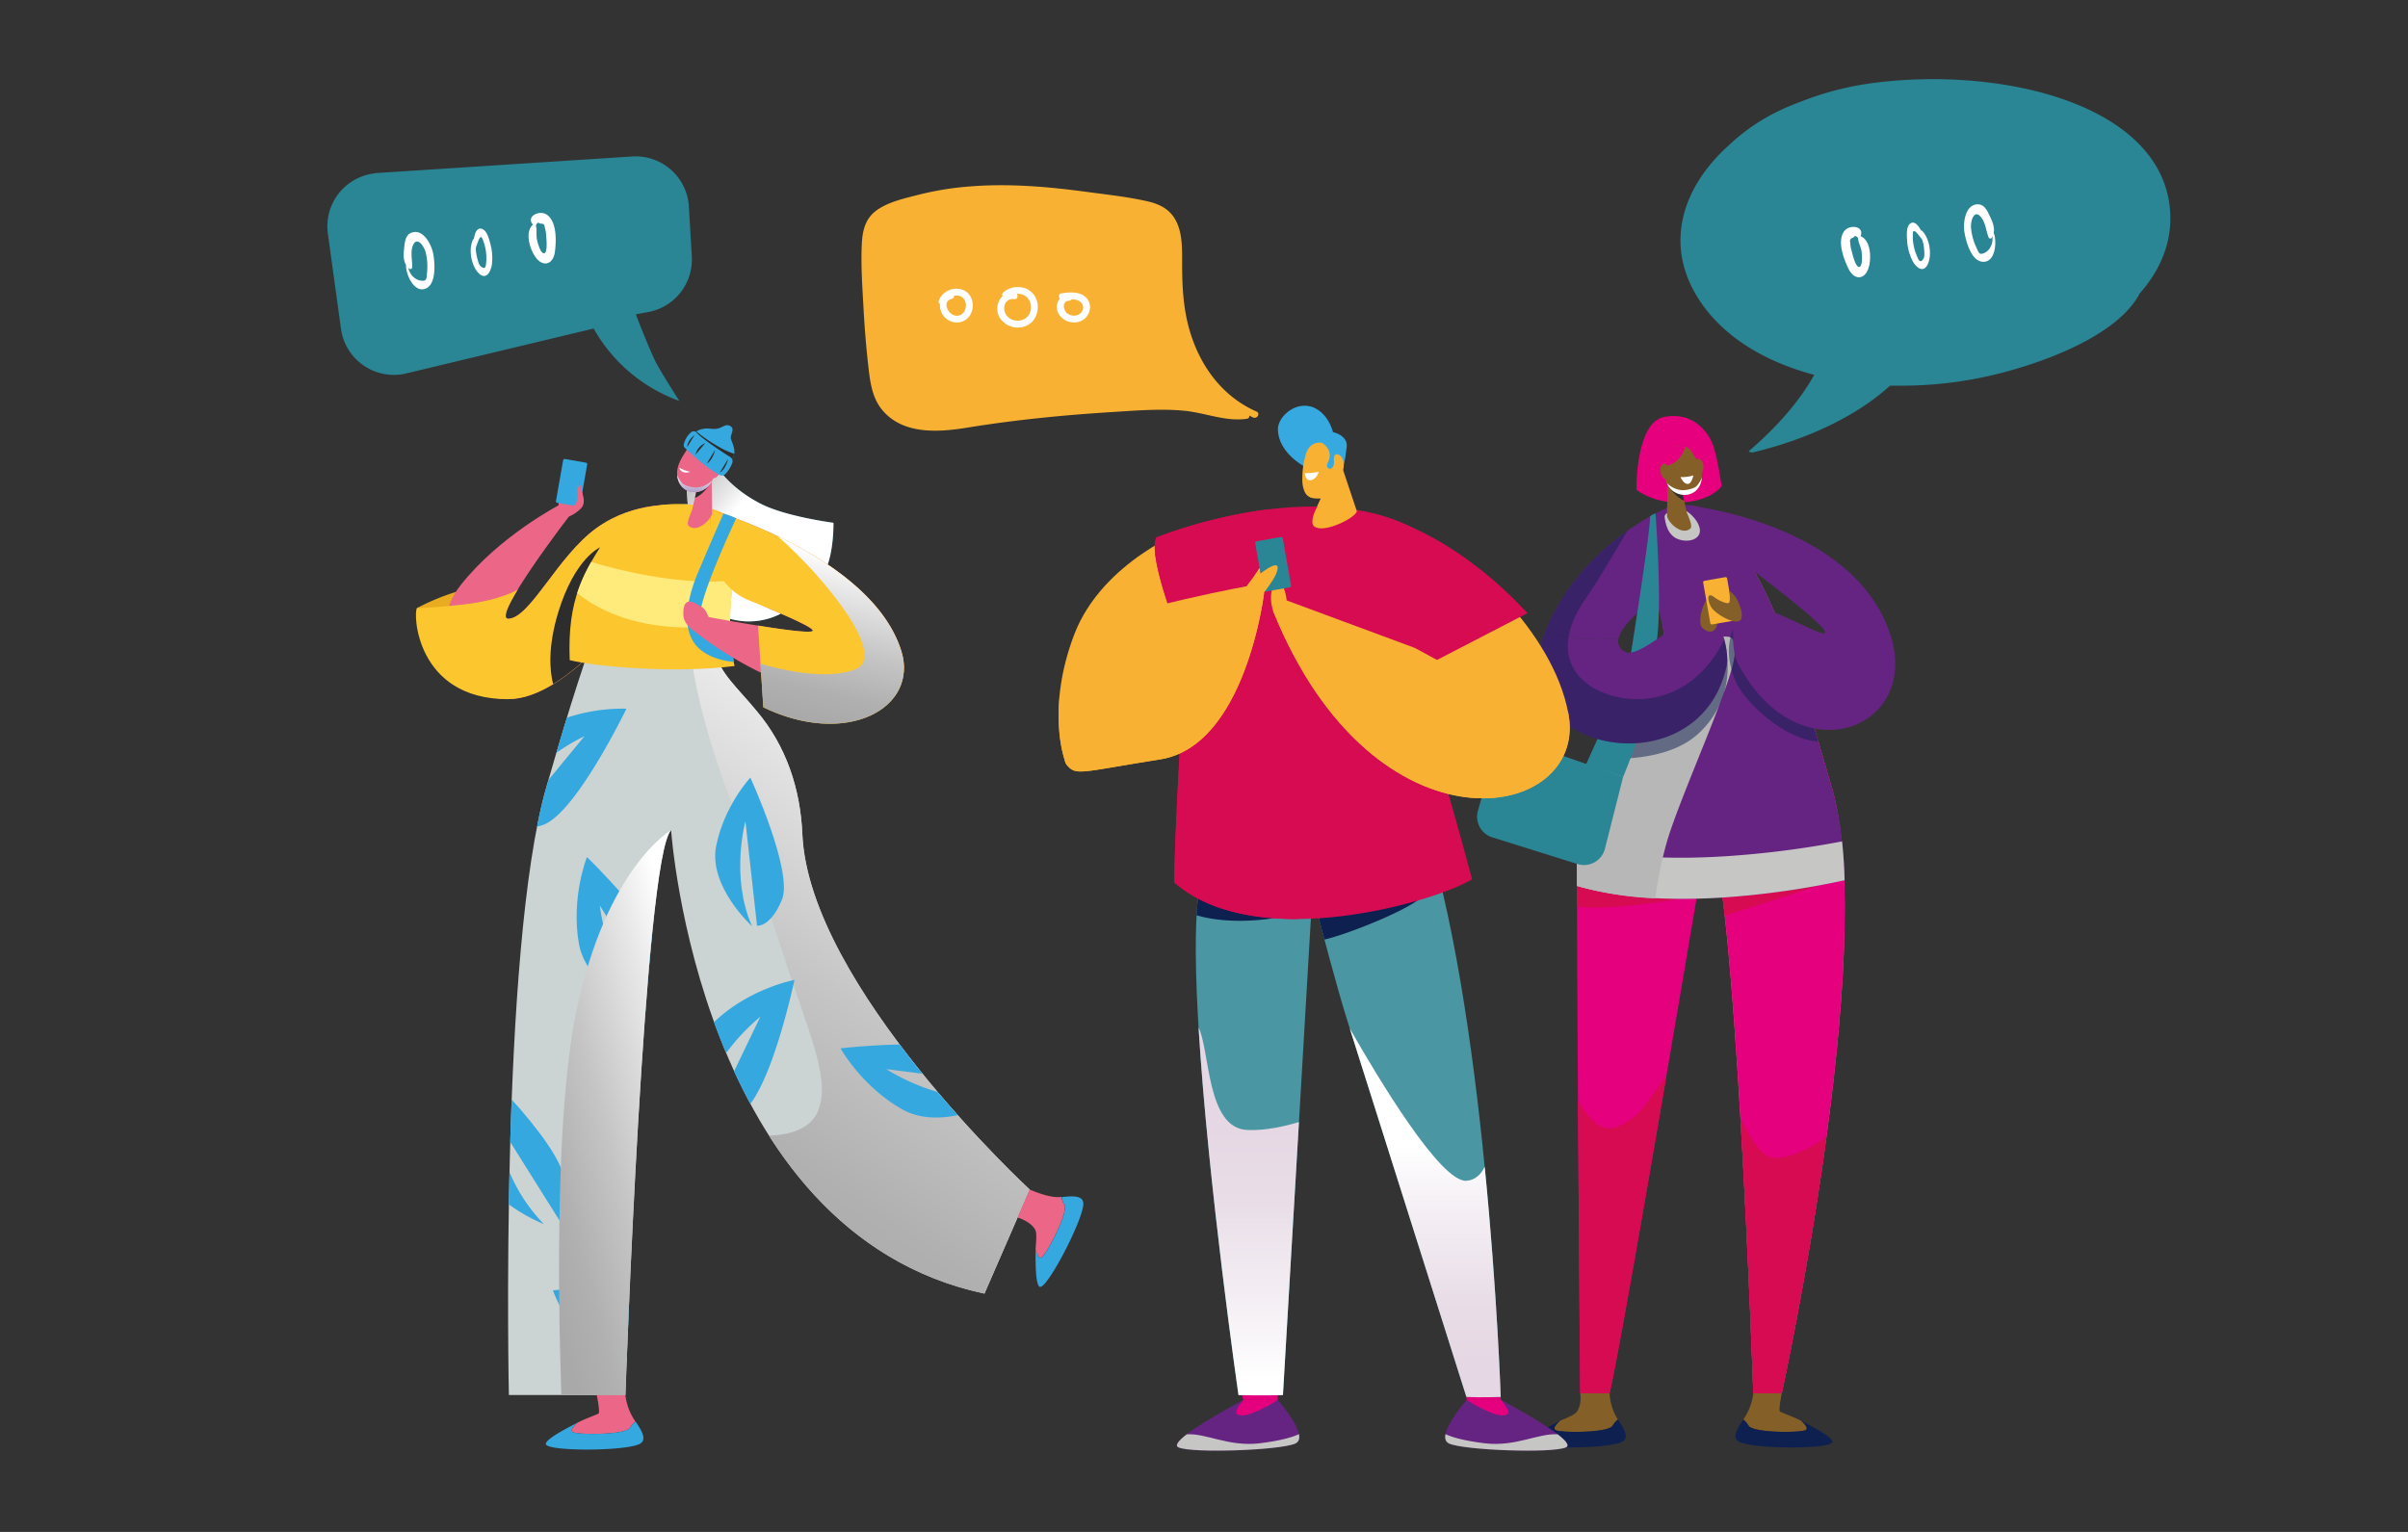 <svg id="Layer_1" data-name="Layer 1" xmlns="http://www.w3.org/2000/svg" xmlns:xlink="http://www.w3.org/1999/xlink" viewBox="0 0 1100 700"><rect x="0" y="0" width="1100" height="700" fill="#333333" stroke="none"/><defs><style>.cls-1{fill:#846028;}.cls-2{fill:#662482;}.cls-3{fill:#e6007e;}.cls-4{fill:#eb6687;}.cls-5{fill:#e5007e;}.cls-6{fill:#d60b51;}.cls-7{fill:#c6c6c5;}.cls-8{fill:url(#linear-gradient);}.cls-12,.cls-9{fill:#0e2050;}.cls-15,.cls-9{opacity:0.5;}.cls-9{isolation:isolate;}.cls-10{fill:#2d2d2e;}.cls-11{fill:#fff;}.cls-13{fill:#2a8595;}.cls-14{fill:#f8b133;}.cls-16{fill:url(#linear-gradient-2);}.cls-17{fill:#4a96a3;}.cls-18{fill:#36a9e1;}.cls-19{fill:url(#linear-gradient-3);}.cls-20{fill:url(#linear-gradient-4);}.cls-21{fill:#e9ab20;}.cls-22{fill:#35a8e0;}.cls-23{fill:#fcc62e;}.cls-24{fill:url(#linear-gradient-5);}.cls-25{fill:#ccd3d3;}.cls-26{fill:url(#linear-gradient-6);}.cls-27{fill:#ffeb7c;}.cls-28{fill:url(#linear-gradient-7);}.cls-29{fill:url(#linear-gradient-8);}.cls-30{fill:url(#linear-gradient-9);}</style><linearGradient id="linear-gradient" x1="170.76" y1="5395.8" x2="171.65" y2="5395.8" gradientTransform="matrix(80.25, 0, 0, -137.92, -20275.73, 744556.49)" gradientUnits="userSpaceOnUse"><stop offset="0" stop-color="#fff"/><stop offset="0.09" stop-color="#f6f6f6"/><stop offset="0.47" stop-color="#d3d3d3"/><stop offset="0.79" stop-color="#bebebe"/><stop offset="1" stop-color="#b7b7b7"/></linearGradient><linearGradient id="linear-gradient-2" x1="172.46" y1="5872.34" x2="172.36" y2="5870.73" gradientTransform="matrix(17.75, 0, 0, -8.74, -2315.8, 51730.32)" gradientUnits="userSpaceOnUse"><stop offset="0" stop-color="#fff"/><stop offset="0.09" stop-color="#f1eef5"/><stop offset="0.39" stop-color="#cabeda"/><stop offset="0.65" stop-color="#ad9bc7"/><stop offset="0.86" stop-color="#9c86bb"/><stop offset="1" stop-color="#967fb7"/></linearGradient><linearGradient id="linear-gradient-3" x1="248.21" y1="5386.56" x2="248.21" y2="5387.18" gradientTransform="matrix(51.09, 0, 0, -187.27, -12109.85, 1009370.77)" gradientUnits="userSpaceOnUse"><stop offset="0" stop-color="#fff"/><stop offset="0.21" stop-color="#f7f3f7"/><stop offset="0.69" stop-color="#e9dee8"/><stop offset="1" stop-color="#e5d7e3"/></linearGradient><linearGradient id="linear-gradient-4" x1="261.12" y1="5387.23" x2="261.12" y2="5386.7" gradientTransform="matrix(76.82, 0, 0, -187.77, -19409.49, 1012077.45)" xlink:href="#linear-gradient-3"/><linearGradient id="linear-gradient-5" x1="260.8" y1="5419.54" x2="260.4" y2="5419.91" gradientTransform="matrix(74.66, 0, 0, -80.89, -19127.25, 438613.52)" gradientUnits="userSpaceOnUse"><stop offset="0" stop-color="#fff"/><stop offset="0.19" stop-color="#e8e8e8"/><stop offset="0.54" stop-color="#c5c5c6"/><stop offset="0.82" stop-color="#b0b0b1"/><stop offset="1" stop-color="#a9a9aa"/></linearGradient><linearGradient id="linear-gradient-6" x1="275.85" y1="5374.85" x2="275.61" y2="5374.07" gradientTransform="matrix(173.31, 0, 0, -370.78, -47398.97, 1993181.6)" xlink:href="#linear-gradient-5"/><linearGradient id="linear-gradient-7" x1="177.34" y1="5893.73" x2="177.25" y2="5892.13" gradientTransform="matrix(17.84, 0, 0, -8.78, -2845.95, 51963.42)" xlink:href="#linear-gradient-2"/><linearGradient id="linear-gradient-8" x1="260.25" y1="5410.98" x2="260.1" y2="5410.19" gradientTransform="matrix(73.02, 0, 0, -95.49, -18617.8, 516948.81)" xlink:href="#linear-gradient-5"/><linearGradient id="linear-gradient-9" x1="253.06" y1="5378.57" x2="252.45" y2="5377.73" gradientTransform="matrix(56.98, 0, 0, -287.59, -14124.68, 1547210.69)" xlink:href="#linear-gradient-5"/></defs><title>2789 Website–Key Features–V1B</title><g id="Group_9641" data-name="Group 9641"><g id="Group_9393" data-name="Group 9393"><path id="Path_37761" data-name="Path 37761" class="cls-1" d="M704,342.24l19.52-41.35-10.58-3.5-27.77,38.06Z"/><path id="Path_37762" data-name="Path 37762" class="cls-2" d="M705.88,288.63c16.23-40.43,55.68-56.56,55.68-56.56l2.8,35.71s-22.7,14.12-25,23.88C732.2,292.4,719.21,292.82,705.88,288.63Z"/><path id="Path_37763" data-name="Path 37763" class="cls-3" d="M782.31,202.8c-2.13-5.24-8.68-14.77-22-12.3s-12.74,33.34-12.74,33.34A32.48,32.48,0,0,0,767,229.59c14.56-.23,19.46-7.42,19.46-7.42S784.43,208,782.31,202.8Z"/><path id="Path_37764" data-name="Path 37764" class="cls-4" d="M791.07,244.28c16.6,25.48,23.53,38.64,45.79,115.93,21.39,74.3-22.93,276.4-22.93,276.4h-13s-8.44-244.14-20.75-256.8c0,0-60.32,17.21-59.68,1.87,2.24-53.23,35.52-63.22,39.39-82.35s-17.33-53.39-4-61.69C767.93,230.19,779.76,226.89,791.07,244.28Z"/><path id="Path_37765" data-name="Path 37765" class="cls-5" d="M822.81,313.57c4,12.41,8.56,27.57,14.05,46.64,21.4,74.3-22.92,276.4-22.92,276.4h-13s-8.41-243.37-20.69-256.73L779,324.53C794.65,323,810.32,319.7,822.81,313.57Z"/><path id="Path_37766" data-name="Path 37766" class="cls-5" d="M720.5,381.68c1.19-28.24,11.11-44.31,20.75-56A295.62,295.62,0,0,0,779,324.53l1.22,55.35-.06-.07s-39.09,233.53-44.9,256.8H721.84S719.85,397,720.5,381.68Z"/><path id="Path_37767" data-name="Path 37767" class="cls-6" d="M787.88,418.44c-1-8.58-1.94-16.11-3-22.22l45.72,8.43Z"/><path id="Path_37768" data-name="Path 37768" class="cls-6" d="M767,410.73s-29.45,5.47-46.65,3.52c0-8.62,0-15.93,0-21.5Z"/><path id="Path_37769" data-name="Path 37769" class="cls-2" d="M720.5,381.68c2.24-53.23,35.52-63.22,39.38-82.35s-19.39-54.68-6-63c12-7.45,25.9-9.46,37.22,7.93,16.6,25.48,23.52,38.64,45.78,115.93,3.69,12.79,5.42,27.1,5.77,42a382.36,382.36,0,0,1-54.5,7.81c-5,.34-10.13.57-15.33.66-17.74.29-36.24-1.14-52.42-5.91C720.35,393.08,720.37,384.63,720.5,381.68Z"/><g id="Group_7314" data-name="Group 7314"><path id="Path_37770" data-name="Path 37770" class="cls-7" d="M772.23,391.9c5.55-.09,11-.32,16.34-.66a436,436,0,0,0,52.9-6.77q.94,8.67,1.16,17.76a382.36,382.36,0,0,1-54.5,7.81c-5,.33-10.12.57-15.32.65-17.74.29-36.25-1.13-52.42-5.9,0-7.42,0-13.52,0-17.76C736.64,391,754.78,392.16,772.23,391.9Z"/></g><g id="Group_7315" data-name="Group 7315"><path id="Path_37771" data-name="Path 37771" class="cls-8" d="M720.37,392.68v-.32c0-.54,0-1.08,0-1.59V388.7c0-3.3.06-5.71.12-7,2.23-53.22,35.51-63.21,39.38-82.35s12.79-11.55,20.35-9.39c9.32,2.66,12.23-2.7,12.17,8.71s-24.47,64-30.88,85.82a178,178,0,0,0-5.34,26,156,156,0,0,1-35.79-5.63c0-.83,0-1.63,0-2.43v-5.44C720.37,395.42,720.37,394,720.37,392.68Z"/></g><path id="Path_37772" data-name="Path 37772" class="cls-9" d="M747.58,325.78,789,300.89a40.69,40.69,0,0,1-14.36,35.36c-12,10.16-32.94,11.44-46.37,9.91a82.43,82.43,0,0,1,7.14-12.78Z"/><path id="Path_37773" data-name="Path 37773" class="cls-9" d="M820.24,305.74c3.07,9.17,6.47,20,10.38,33.14-15.91-1.06-33.69-18.31-37.62-27.24-6.5-14.77-1.2-23.91-1.2-23.91Z"/><path id="Path_37774" data-name="Path 37774" class="cls-2" d="M770.59,230.87s76.26,7.74,92.95,59.16c14.09,43.43-42.44,65.16-69.7,13-2.82-5.4-3.23-19.72.73-24.35,6.6-7.73,39.41,14.51,39.15,10.17s-44.7-37-44.7-37Z"/><path id="Path_37775" data-name="Path 37775" class="cls-7" d="M770.41,233.52s4.94,3.15,6,7.78-4.17,6.86-9.39,5.22-6.19-7.31-6.6-10.14S767.22,232.16,770.41,233.52Z"/><path id="Path_37776" data-name="Path 37776" class="cls-1" d="M761.72,219.59l-.2,16c0,2.62,6.45,9.37,10.59,6,1.22-1-.38-4.59-1.52-7.31l-3.13-13.71Z"/><path id="Path_37777" data-name="Path 37777" class="cls-10" d="M769.32,228.72c-3.43-1.05-6.87-6.18-6.87-6.18h5.46Z"/><path id="Path_37778" data-name="Path 37778" class="cls-1" d="M761.72,209.37l-1,6.12A9.16,9.16,0,0,0,767.94,226c4.47.8,8.78-1.78,9.44-7.42.59-5-3-9.35-4.26-11.62C770.18,201.81,763.34,202.41,761.72,209.37Z"/><path id="Path_37779" data-name="Path 37779" class="cls-1" d="M761.89,215.25a7.53,7.53,0,0,1-.4-1.57c-.17-1-.66-2.5-2-1.51-2,1.45-.84,6.84,1.76,6.85C763.12,219,762.4,216.53,761.89,215.25Z"/><path id="Path_37780" data-name="Path 37780" class="cls-1" d="M774.76,213.37a7.41,7.41,0,0,0,0-1.63c-.07-1,.06-2.58,1.65-1.93,2.3.94,2.38,6.47-.15,7.06C774.43,217.31,774.57,214.73,774.76,213.37Z"/><path id="Path_37781" data-name="Path 37781" class="cls-11" d="M767.65,218a18,18,0,0,0,5.88-.77s-.45,2.59-1.68,3.58S768.89,220.52,767.65,218Z"/><g id="Group_7316" data-name="Group 7316"><path id="Path_37782" data-name="Path 37782" class="cls-1" d="M813.94,636.61s-1.47,7.16-.91,8.28c.22.45,5.54,2.18,9.74,4.34,1.87,1.63,3.69,3.73,1.67,4.39-3.47,1.12-23.82,1.13-25.74-2.24a8.9,8.9,0,0,0-2.35-2.72,26.67,26.67,0,0,0,4.58-12Z"/><path id="Path_37783" data-name="Path 37783" class="cls-12" d="M798.71,651.38c1.91,3.37,22.26,3.36,25.73,2.24,2-.66.2-2.76-1.67-4.39,6.28,3.22,14.05,7.38,14.31,9.53.45,3.58-36.58,3.47-42.74,0-3.22-1.81-1-5.71,2-10.1A9.07,9.07,0,0,1,798.71,651.38Z"/></g><g id="Group_7317" data-name="Group 7317"><path id="Path_37784" data-name="Path 37784" class="cls-1" d="M721.84,636.61s.92,4.61-1.34,8.21c-1,1.56-3.87,2.73-7.84,4.41-1.87,1.63-3.7,3.73-1.68,4.39,3.47,1.12,23.83,1.13,25.74-2.24a8.9,8.9,0,0,1,2.35-2.72,25,25,0,0,1-3.8-12Z"/><path id="Path_37785" data-name="Path 37785" class="cls-12" d="M736.72,651.38c-1.91,3.37-22.27,3.36-25.74,2.24-2-.66-.19-2.76,1.68-4.39-6.29,3.22-14,7.38-14.32,9.53-.45,3.58,36.59,3.47,42.74,0,3.22-1.81,1-5.71-2-10.1A8.9,8.9,0,0,0,736.72,651.38Z"/></g><g id="Group_7318" data-name="Group 7318"><path id="Path_37786" data-name="Path 37786" class="cls-6" d="M745.67,511c5.6-4.11,10.82-13.12,15.62-19.64-10.88,63.62-23,133.09-26,145.24H721.84s-.57-67.76-1-133.52C728.28,514.59,733.48,520,745.67,511Z"/></g><path id="Path_37787" data-name="Path 37787" class="cls-13" d="M743.71,306.86l-19.23,42.49,17,5.62s11.85-27.82,13.18-45Z"/><path id="Path_37788" data-name="Path 37788" class="cls-13" d="M756.26,234.63s3.07,40.24.66,57.51-3.53,14.57-3.53,14.57l-9.68.15s10.67-66.23,10-70.84A5.93,5.93,0,0,1,756.26,234.63Z"/><path id="Path_37789" data-name="Path 37789" class="cls-2" d="M705.88,288.63c13.33,4.19,26.32,3.77,33.52,3a5.23,5.23,0,0,0,2.51,6c7.53,4.92,31.2-22.39,39.63-16.71,5.05,3.41,8.49,17.32,7.21,23.27-12.33,57.51-103.9,39.54-83.47-14.09Z"/><path id="Path_37790" data-name="Path 37790" class="cls-1" d="M777,285.9c-1.11-3,1-11.22,3.38-12.22s5.49,9,3.56,13S777.65,287.54,777,285.9Z"/><rect id="Rectangle_1468" data-name="Rectangle 1468" class="cls-14" x="779.57" y="264.42" width="11.09" height="20.25" rx="0.68" transform="translate(-35.67 140.06) rotate(-9.97)"/><path id="Path_37791" data-name="Path 37791" class="cls-1" d="M793.38,273.73a10.35,10.35,0,0,0-3.44-3.73s.71,4.94-.18,5.5-4.55-1-6.61-2.58c-3.46-2.68-3.22,1.17-1.65,4.19s9.38,7.67,12.62,6.78S794.7,276,793.38,273.73Z"/><g id="Group_7319" data-name="Group 7319" class="cls-15"><path id="Path_37792" data-name="Path 37792" class="cls-12" d="M705.28,290.16l.6-1.53c7.58-18.88,20.23-32.46,31.55-41.58,3.23-2.6,6-4.55,6-4.55s-12.83,22.15-18.94,30.87c-16.79,23.94-5.82,39.93,13,44.8,14.5,3.75,36.86.54,50.18-25.93,1.21,4.48,1.68,9.15,1.07,12C776.42,361.76,684.84,343.78,705.28,290.16Z"/></g><g id="Group_7320" data-name="Group 7320"><path id="Path_37793" data-name="Path 37793" class="cls-13" d="M741.46,355l-56.33-19.52-10,35a9.87,9.87,0,0,0,6.55,12.14l39,12.21A9.86,9.86,0,0,0,733,388.34a4.61,4.61,0,0,0,.15-.53Z"/><path id="Path_37794" data-name="Path 37794" class="cls-13" d="M741.46,355A59.87,59.87,0,0,1,718.24,363c-13.42,1.64-29.23-5.48-33.11-27.58Z"/></g><g id="Group_7321" data-name="Group 7321"><path id="Path_37795" data-name="Path 37795" class="cls-16" d="M768.49,224c1.84.06,5.1-.67,6.44-1.79a12.45,12.45,0,0,0,2.47-3.92,2.72,2.72,0,0,1,0,.28c-.66,5.64-5,8.22-9.45,7.42a8.78,8.78,0,0,1-6.46-5.18A11.3,11.3,0,0,0,768.49,224Z"/></g><path id="Path_37796" data-name="Path 37796" class="cls-3" d="M770.25,203s-2,8.87-9,9.7c0,0-1.36-3.58-.56-6S770.25,203,770.25,203Z"/><path id="Path_37797" data-name="Path 37797" class="cls-13" d="M790.08,66.08a89.56,89.56,0,0,1,22.64-15.47c3.38-1.63,6.89-3.06,10.48-4.38A139.13,139.13,0,0,1,857,37.75C916.47,30.44,987.5,48.33,991.3,96c1.14,14.33-4.29,27.35-14,38.25-.07.13-.1.28-.17.42-9.9,18-40.77,30.24-64.72,36.21a182.16,182.16,0,0,1-42.93,5.35c-2.05.05-4.06,0-6.07,0-15.33,14-38.06,24.62-62.56,30.47-.47.12-2.52-.09-1.77-.74,11.69-10,22.66-22,29.67-34.68-23.43-6.21-43.08-18.26-53.87-36.38C760.46,110.71,768.71,85.1,790.08,66.08Z"/><g id="Group_7322" data-name="Group 7322"><path id="Path_37798" data-name="Path 37798" class="cls-11" d="M905.6,119.61c6,.57,6.69-9.25,5.21-13,0,0,0,0-.08-.09.54-2.54-.51-5.17-1.69-7.61-1.06-2.22-2.33-5.32-5.18-5.52-6.06-.4-7.17,8.3-6.51,12.5S900.35,119.12,905.6,119.61Zm-5.09-14.52a10.18,10.18,0,0,1,.62-5.59c1.18-2.3,2.57-1.93,4,0,1.94,2.48,2.14,6.2,3.32,9a.8.8,0,0,0,1.45.09c.12-.19.18-.38.28-.57.28,3.07-.89,6.13-3.48,7.45s-2.82-.07-3.89-2.43a26.81,26.81,0,0,1-2.33-7.93Z"/></g><g id="Group_7323" data-name="Group 7323"><path id="Path_37799" data-name="Path 37799" class="cls-11" d="M873.52,118.92c1.52,3.13,5.12,6.39,7.22,1.58,1.89-4.35.67-11.8-2.76-15.06a.45.45,0,0,0-.4-.09c-1.38-2.64-3.51-5-5.49-2.67-1.37,1.64-1,5.43-.9,7.42A24.19,24.19,0,0,0,873.52,118.92Zm.27-10.87c0-2.19,0-3.69,2.16-1.25.77.89,1.5,1.84,2.17,2.79a19.63,19.63,0,0,1,.81,4c.09,1.3.4,3.59-.31,4.66-1.53,2.31-2.25.54-3-1.38A22.34,22.34,0,0,1,873.79,108.05Z"/></g><g id="Group_7324" data-name="Group 7324"><path id="Path_37800" data-name="Path 37800" class="cls-11" d="M844.49,122.94c2.47,5,7.23,5.15,9.07-.44,1.35-4.1,1.2-12.63-3.63-14.59,1.92-4.7-5.17-5.56-7.56-2.16C839.12,110.36,842.32,118.57,844.49,122.94Zm1.33-8.48a11.14,11.14,0,0,1-.57-3.62,1.5,1.5,0,0,1,.61-2,1.4,1.4,0,0,1,.67-.18c.68-1,1.3-1,1.85-.26a1,1,0,0,0,.42.2c0,2.16,1.27,4.1,1.58,6.26.19,1.39.56,6-.73,7C847.83,123.12,846.1,115.72,845.82,114.46Z"/></g><g id="Group_7338" data-name="Group 7338"><path id="Path_37801" data-name="Path 37801" class="cls-5" d="M583.69,639.72v-6.34l-17.34,1.16,1.66,5.18Z"/><g id="Group_7327" data-name="Group 7327"><path id="Path_37802" data-name="Path 37802" class="cls-5" d="M685.67,639.72s4.87,2.88,6,5.67-3.61,4.54-10.83,2.21A22.18,22.18,0,0,1,670,639.72Z"/><g id="Group_7326" data-name="Group 7326"><path id="Path_37803" data-name="Path 37803" class="cls-2" d="M670,639.72s-14.86,16.79-8,19.9,47.15,4.55,53.36,1.76-29.65-21.66-29.65-21.66,4.24,4.91,3.1,6.23C685.53,649.69,670,639.72,670,639.72Z"/><g id="Group_7325" data-name="Group 7325"><path id="Path_37804" data-name="Path 37804" class="cls-7" d="M711.58,655.42c-8.74-.65-19.24,5.79-33.37,4.08-10.3-1.26-15.46-3-17.9-4.18-.39,1.95,0,3.53,1.65,4.3,6.84,3.1,47.15,4.55,53.36,1.76C717.2,660.53,715.23,658.23,711.58,655.42Z"/></g></g></g><g id="Group_7330" data-name="Group 7330"><path id="Path_37805" data-name="Path 37805" class="cls-5" d="M568,639.72s-6.83,4.83-8.38,9.64,11.48,3.42,16.61-.77a30.29,30.29,0,0,0,7.45-8.87Z"/><g id="Group_7329" data-name="Group 7329"><path id="Path_37806" data-name="Path 37806" class="cls-2" d="M583.69,639.72s14.86,16.79,8,19.9-47.16,4.55-53.36,1.76S568,639.72,568,639.72s-4.24,4.91-3.11,6.23C568.15,649.69,583.69,639.72,583.69,639.72Z"/><g id="Group_7328" data-name="Group 7328"><path id="Path_37807" data-name="Path 37807" class="cls-7" d="M542.09,655.42c8.75-.65,19.24,5.79,33.37,4.08,10.3-1.26,15.47-3,17.91-4.18.39,1.95,0,3.53-1.65,4.3-6.84,3.1-47.16,4.55-53.36,1.76C536.48,660.53,538.44,658.23,542.09,655.42Z"/></g></g></g><path id="Path_37808" data-name="Path 37808" class="cls-17" d="M561.59,366.91c36,6.71,72.88,4.41,87.15,3.1.89,3.39,1.9,6.94,3.06,10.7,28.22,91.44,33.75,257.6,33.75,257.6s-9,.36-15.68,0c0,0-43-135.94-54.06-170.86-5.26-16.67-11.38-40.37-16.32-59L586.06,637.47s-9.38.3-20.31,0c0,0-28.64-198.55-16.52-237.44C552.64,389.08,557.17,377.64,561.59,366.91Z"/><path id="Path_37809" data-name="Path 37809" class="cls-12" d="M602.44,419.6s48.67-18.93,48.84-12.38c.15,5.7-36.21,20-46.27,22.09C603.8,424.78,603.6,424,602.44,419.6Z"/><path id="Path_37810" data-name="Path 37810" class="cls-14" d="M543.19,241.44s-39.56,14.68-52.47,48.5-4.42,57.19-4.42,57.19l79.28-66.23Z"/><path id="Path_37811" data-name="Path 37811" class="cls-12" d="M546.62,418.23a95.2,95.2,0,0,1,2-15.78c6.72-2.12,14.44-3.29,18.81-2.68,11.1,1.55,14.19,19.79,14.19,19.79S562.84,423,546.62,418.23Z"/><path id="Path_37812" data-name="Path 37812" class="cls-6" d="M536.48,403.26C536.33,379.5,541.66,298,541.66,298s-17.95-42.9-13.42-52.4c28.91-11.13,102.25-30.37,137.63,12,8.57,10.25-16,35.65-19.24,54.68,0,0,14.21,45.49,25.82,89.48C656.44,411.77,574.42,436.3,536.48,403.26Z"/><g id="Group_7331" data-name="Group 7331"><path id="Path_37813" data-name="Path 37813" class="cls-6" d="M528.24,245.57a225.78,225.78,0,0,1,51.43-12.88c-26,12.88-28.33,31.23-28.38,38-.34,48.43,28.27,38.1,53.55,42.92,0,0-24,44.74-23.26,67.8.37,12.24,6.2,27.19,11.59,38.53-21.24.17-42.19-4-56.69-16.67C536.33,379.5,541.66,298,541.66,298S523.71,255.07,528.24,245.57Z"/></g><path id="Path_37814" data-name="Path 37814" class="cls-14" d="M613.34,214.18l6.46,19.33c0,2.81-15.07,10.57-19.5,7-1.29-1-.93-3.73.3-6.64L607.87,218Z"/><path id="Path_37815" data-name="Path 37815" class="cls-14" d="M606.4,221.22c3.1-.53,7.31-1.34,7.31-1.34a13.32,13.32,0,0,1-4.58,8.62,12.8,12.8,0,0,1-7.48,3.08Z"/><g id="Group_7333" data-name="Group 7333"><path id="Path_37816" data-name="Path 37816" class="cls-18" d="M595.35,212.86s-11.17-6-11.6-16.35c-.27-6.6,9.55-14.65,17.94-9.47,5.73,3.54,7.21,10.4,7.21,10.4s7.13,1.45,6.26,7.08-1.11,15.35-8.92,15.36S595.35,212.86,595.35,212.86Z"/><path id="Path_37817" data-name="Path 37817" class="cls-14" d="M609.06,207l4.33,10.85a7.12,7.12,0,0,1-4.5,8.86c-2.92,1-4.84,1.11-8.67.9-3.19-.18-5-3.12-5.27-7.27a38.76,38.76,0,0,1,1.68-13.11C598.46,201.16,605.73,200.15,609.06,207Z"/><path id="Path_37818" data-name="Path 37818" class="cls-18" d="M604,202.43s5.54,3.15,2.6,8.86c-1.46,2.84,1.57,4.18,2.7,1.23s2.78-7.37,1.31-8.53S604,202.43,604,202.43Z"/><path id="Path_37819" data-name="Path 37819" class="cls-14" d="M609.28,212.52a9.74,9.74,0,0,0,.06-2.16c-.09-1.37.11-3.43,2.21-2.56,3.05,1.28,3.11,8.62-.25,9.38C608.81,217.75,609,214.32,609.28,212.52Z"/><path id="Path_37820" data-name="Path 37820" class="cls-11" d="M602.36,215.52a18.84,18.84,0,0,1-6.3.59s.05,2.43,1.56,3.17S601.67,218.46,602.36,215.52Z"/><g id="Group_7332" data-name="Group 7332"><path id="Path_37821" data-name="Path 37821" class="cls-14" d="M599,223.56c3.5-.94,6.52,4.26,12.5-1.22,1.11-1,1.59-3.35,1.82-4.72l.09.24a7.13,7.13,0,0,1-4.5,8.86c-2.92,1-4.85,1.11-8.67.89a5,5,0,0,1-4.26-3.06C596.6,224.61,597.91,223.84,599,223.56Z"/></g></g><path id="Path_37822" data-name="Path 37822" class="cls-14" d="M587.78,274.37s-.84-8.05-3.74-8.11-4.65,6.17-2.45,12.93S587.78,274.37,587.78,274.37Z"/><rect id="Rectangle_1469" data-name="Rectangle 1469" class="cls-13" x="575.19" y="246.17" width="12.8" height="23.36" rx="0.79" transform="translate(-35.84 104.49) rotate(-9.96)"/><path id="Path_37823" data-name="Path 37823" class="cls-14" d="M577.45,270.68S569.2,340.79,530,347c-36.92,5.82-38.46,7.74-42.85,2.32s4.9-53.95,14.71-62.47,71-19.62,71-19.62Z"/><path id="Path_37824" data-name="Path 37824" class="cls-14" d="M667.2,254.92s42.08,31.7,49.3,71.41c9,49.22-88.45,67.81-134.92-47.15l6.2-4.82,58.51,21.69S660.63,258.4,667.2,254.92Z"/><path id="Path_37825" data-name="Path 37825" class="cls-6" d="M639.3,238.71s28.38,8.9,58.45,41.46l-41.31,21.39-10.15-5.51Z"/><path id="Path_37826" data-name="Path 37826" class="cls-5" d="M685.67,639.72l-.12-1.41H669.87l.12,1.41Z"/><path id="Path_37827" data-name="Path 37827" class="cls-14" d="M577.45,270.68s4.23-5.37,5.47-8.4c3.61-8.82-7.09-.23-7.09-.23l-.45-2.58s-2.66,4.25-5.93,8.38Z"/><path id="Path_37828" data-name="Path 37828" class="cls-14" d="M531.72,276.09s-23.49,4-31.64,12.69c0,0,3.38-8.91,12.15-11.31S531.72,276.09,531.72,276.09Z"/><path id="Path_37829" data-name="Path 37829" class="cls-14" d="M656.44,301.55s18.12,4.13,29.11,14.46C685.55,316,683.12,298.11,656.44,301.55Z"/><g id="Group_7334" data-name="Group 7334"><path id="Path_37830" data-name="Path 37830" class="cls-14" d="M527.5,327.71c21-5.51,50-57,50-57S569.2,340.79,530,347c-36.92,5.82-38.46,7.74-42.85,2.32a4.94,4.94,0,0,1-.81-2.18s-4-11-2.33-28.75C495.44,330.94,508.72,332.65,527.5,327.71Z"/></g><g id="Group_7335" data-name="Group 7335"><path id="Path_37831" data-name="Path 37831" class="cls-14" d="M663.15,342.86c22.25,5.91,45.64-.17,53-18.13.11.53.22,1.07.32,1.6,9,49.22-88.45,67.8-134.92-47.15C581.58,279.18,636,335.63,663.15,342.86Z"/></g><g id="Group_7336" data-name="Group 7336"><path id="Path_37832" data-name="Path 37832" class="cls-19" d="M569.54,516.32c8.59.49,18.24-1.92,23.83-3.6l-7.31,124.75s-9.38.3-20.31,0c0,0-13.89-96.34-18.23-168C552.79,480.34,551.16,515.26,569.54,516.32Z"/></g><g id="Group_7337" data-name="Group 7337"><path id="Path_37833" data-name="Path 37833" class="cls-20" d="M669.87,539.55c3.94-.27,6.6-2.8,8.36-6.42,5.75,58,7.31,105.18,7.31,105.18s-9,.36-15.67,0c0,0-41.16-129.94-53.28-168.37C629.78,493.09,658.16,540.33,669.87,539.55Z"/></g></g><path id="Path_37834" data-name="Path 37834" class="cls-14" d="M574,188.06c-17.63-7.74-28.21-24.44-32-42.89-1.79-8.64-2-17.27-2-26,0-5.86.07-12.26-2.51-17.68-2.71-5.71-7.45-8.17-13.39-9.52-9.12-2.07-18.68-3.08-28-4.33-17.43-2.35-35.1-3.85-52.68-2.48a139.39,139.39,0,0,0-23.76,3.82c-6.45,1.66-14.7,3.42-20,7.74-4.44,3.61-5.66,8.85-5.95,14.34-.51,9.63.18,19.45.71,29.06s1.26,19,2.38,28.46c.76,6.42,1.7,13,5.83,18.28,9.34,11.86,25.92,10.72,39.2,8.55,22.23-3.62,44.39-5.77,66.86-7.17,10.66-.66,21.41-1.56,32.08-.57,9.71.89,19,5.1,28.78,3.69A1.21,1.21,0,0,0,570.7,190a.45.45,0,0,0,0-.11c.59.29,1.13.61,1.74.88C574.27,191.57,575.87,188.88,574,188.06Z"/><path id="Path_37835" data-name="Path 37835" class="cls-11" d="M440,132.51a8.63,8.63,0,0,0-11.12,4.76,1.22,1.22,0,0,0,.53,1.62,7.81,7.81,0,0,0,2.31,6.25c3.64,3.45,9.39,2.9,11.74-1.7C445.41,139.54,444.21,134.28,440,132.51Zm1.09,8.39c-.71,2.71-3.25,4.23-5.89,2.91s-4.53-6.25-.5-7.22a1.37,1.37,0,0,0,1.1-1.44,5.55,5.55,0,0,1,2.26,0C440.66,135.77,441.69,138.45,441.05,140.9Z"/><path id="Path_37836" data-name="Path 37836" class="cls-11" d="M472.18,134.55c-3.37-4.31-9.82-4.4-13.82-1a1.27,1.27,0,0,0-.34,1.68,8.16,8.16,0,0,0-1.47,9.71,9.72,9.72,0,0,0,13.5,3.28C474.46,145.31,475.38,138.64,472.18,134.55Zm-3,10.33a6.51,6.51,0,0,1-8.57.12c-3.25-2.76-2.24-8.93,2.72-8.32,1.46.18,1.83-1.43,1.17-2.42a6.31,6.31,0,0,1,4.77,1.7,6.57,6.57,0,0,1-.09,8.92Z"/><path id="Path_37837" data-name="Path 37837" class="cls-11" d="M496.45,136.3c-2.82-3.25-7.78-2.85-11.61-2.25-1.32.21-1.37,1.61-.68,2.43a6,6,0,0,0-.8,6.48,8.12,8.12,0,0,0,10.6,3.65C497.78,144.82,499.33,139.61,496.45,136.3Zm-2.27,6.13c-1.41,2.15-4.57,2.29-6.54.86s-2.7-5.61.71-5.86a1.58,1.58,0,0,0,1.18-.65,10.24,10.24,0,0,1,2.06.23C494.11,137.61,495.79,140,494.18,142.43Z"/><g id="Group_7350" data-name="Group 7350"><g id="Group_7349" data-name="Group 7349"><path id="Path_37838" data-name="Path 37838" class="cls-21" d="M190.44,277.88a103.94,103.94,0,0,1,28.79-10.15c15.89-2.9,17.17,1.76,17.17,1.76S202.43,293,190.44,277.88Z"/><path id="Path_37839" data-name="Path 37839" class="cls-4" d="M265.79,231.84c1.93-2.46.16-6.59.16-6.59s-2.8,3.73-3.66,3.1-.77-4.61,0-7.12c1.22-4.24-2.28-2.58-4.52,0s-3.7,11.61-1.66,14.31S264.16,233.92,265.79,231.84Z"/><path id="Path_37840" data-name="Path 37840" class="cls-4" d="M310.3,230.84s-20.07-2.38-37.84,10.48-29.92,40.53-40,41.43c-9.22.82,28.57-48.24,28.57-48.24l-5.4-3.85s-27.66,14.3-45.43,37c-15,19.21-5.85,51.66,21.82,51.8s58.47-44.4,58.47-44.4Z"/><rect id="Rectangle_1470" data-name="Rectangle 1470" class="cls-22" x="250.93" y="215.03" width="20.35" height="11.15" rx="0.69" transform="translate(-1.38 439.56) rotate(-80.03)"/><path id="Path_37841" data-name="Path 37841" class="cls-4" d="M266.19,225.93s-.59-2.78-.78-3.87-2.14,1.2-1.62,2.77-.18,6.2-2.47,6.47-.22,2.19-.22,2.19,3.71-1.27,4.16-2.51A39.35,39.35,0,0,0,266.19,225.93Z"/><g id="Group_7339" data-name="Group 7339"><path id="Path_37842" data-name="Path 37842" class="cls-23" d="M272.46,241.32c-17.77,12.86-29.92,40.53-40,41.43-2.42.21-1.6-3,.93-7.89.85-1.63,3.05-5.37,3.05-5.37s-7.61,4.72-24.37,6.69c-10.45,1.23-20.8,1.74-21.59,1.7-1.81,2-.6,41.6,41.53,41.6,27.67,0,58.48-44.4,58.48-44.4l19.84-44.24S290.23,228.46,272.46,241.32Z"/></g><path id="Path_37843" data-name="Path 37843" class="cls-13" d="M329.36,215.78s5.92,8.26,18.52,14.59c11.42,5.73,32.85,8.52,32.85,8.52s.36,15.26-4.69,23.68c-.49.83-4.47-.29-4.47-.29s1.45,4.69.65,5.64a53.78,53.78,0,0,1-11,9.81l-.55.37c-.68.45-3.63-1.58-3.63-1.58s0,3.71-.75,4.09a31.8,31.8,0,0,1-16,3.29,32.41,32.41,0,0,1-3.55-.41,33.84,33.84,0,0,1-13.92-5.76s-11.58-51.81-8.64-58.11S319.69,206.76,329.36,215.78Z"/><path id="Path_37844" data-name="Path 37844" class="cls-24" d="M329.36,215.78s5.92,8.26,18.52,14.59c11.42,5.73,32.85,8.52,32.85,8.52s.36,15.26-4.69,23.68c-.49.83-4.47-.29-4.47-.29s1.45,4.69.65,5.64a53.78,53.78,0,0,1-11,9.81l-.55.37c-.68.45-3.63-1.58-3.63-1.58s0,3.71-.75,4.09a31.8,31.8,0,0,1-16,3.29,32.41,32.41,0,0,1-3.55-.41,33.84,33.84,0,0,1-13.92-5.76s-11.58-51.81-8.64-58.11S319.69,206.76,329.36,215.78Z"/><path id="Path_37845" data-name="Path 37845" class="cls-10" d="M285.63,281.48l-11.56-31.32s-11.36,4.7-19,29.44c-5.08,16.51-3.8,27.5-2.4,33C266.59,304.09,279.08,289.75,285.63,281.48Z"/><path id="Path_37846" data-name="Path 37846" class="cls-25" d="M366.52,381.21c-.87-20.7-7.39-40.39-20.86-56.31-8.56-10.43-16.9-17.43-18.73-26.46-3.89-19.23,17.41-53.65,4-62-12.06-7.49-24-10.8-35.33,6.67-16.68,25.62-23.64,38.84-46,116.53-21.51,74.68-17.14,277.81-17.14,277.81h53.26s8.48-245.39,20.85-258.11h0s12.41,183.88,143.16,211.77l20.69-47.53S369.62,450.61,366.52,381.21Z"/><path id="Path_37847" data-name="Path 37847" class="cls-26" d="M366.52,381.21c-.87-20.7-7.39-40.39-20.86-56.31-8.56-10.43-16.9-17.43-18.73-26.46-2.22-11,3.77-26.92,6.82-40.12-5.19.8-9.22,2.28-11.59,4.41-16,14.39-1.57,63,3.17,78.72s16.39,44.64,30.35,88.17,23.39,61.62,18.44,76.91c-3.28,10.14-15.19,12.17-22.85,12.39,21.31,33.47,52.6,62.4,98.42,72.18l20.69-47.53S369.62,450.61,366.52,381.21Z"/><g id="Group_7340" data-name="Group 7340"><path id="Path_37848" data-name="Path 37848" class="cls-4" d="M272.6,637.45s1.48,7.2.92,8.33c-.23.45-5.58,2.19-9.79,4.35-1.88,1.65-3.72,3.76-1.69,4.42,3.49,1.12,23.95,1.14,25.87-2.25a9,9,0,0,1,2.37-2.73,26.82,26.82,0,0,1-4.6-12.11Z"/><path id="Path_37849" data-name="Path 37849" class="cls-22" d="M287.91,652.3c-1.92,3.39-22.38,3.37-25.86,2.24-2-.65-.2-2.77,1.68-4.41-6.32,3.24-14.12,7.43-14.39,9.59-.45,3.6,36.77,3.48,43,0,3.23-1.83,1-5.74-2-10.16A9.15,9.15,0,0,0,287.91,652.3Z"/></g><g id="Group_7341" data-name="Group 7341"><path id="Path_37850" data-name="Path 37850" class="cls-4" d="M464.83,556.33s5.8,1.7,7.95,5.39c.93,1.62.62,4.72.26,9,.58,2.43,1.6,5,3.12,3.54,2.62-2.56,12.15-20.67,10-23.94a9.1,9.1,0,0,1-1.32-3.37c-4.83.54-11.12-2-14.5-3.41Z"/><path id="Path_37851" data-name="Path 37851" class="cls-22" d="M486.2,550.36c2.11,3.27-7.42,21.38-10,23.94-1.52,1.5-2.54-1.11-3.12-3.54-.07,7.1,0,16,1.79,17.2,3,2.07,20.19-30.94,20-38-.11-3.72-4.63-3.54-9.93-2.94A9.1,9.1,0,0,0,486.2,550.36Z"/></g><g id="Group_7342" data-name="Group 7342"><path id="Path_37852" data-name="Path 37852" class="cls-23" d="M335.58,304.32c-.43-.82-2.86-14.48-1.79-28.19,1.34-17.41,5.68-36-1.83-40.68-12.06-7.49-42.72-8.63-54.1,8.84-11.12,17.07-18.75,29-17.61,57.35C271,304.45,307.78,307.9,335.58,304.32Z"/></g><path id="Path_37853" data-name="Path 37853" class="cls-27" d="M334.88,265.21c-24.95,2.57-54-5.16-64.8-8.44A76,76,0,0,0,263.67,271c23.86,19.2,57.59,16.26,69.87,14.36-.06-3,0-6.12.24-9.27C334.07,272.5,334.48,268.81,334.88,265.21Z"/><path id="Path_37854" data-name="Path 37854" class="cls-22" d="M320,283.68l-6-.26a18.52,18.52,0,0,0,3.47,10.91c5.86,7.53,17.69,8.11,17.69,8.11l-.61-10.36S321.81,291.59,320,283.68Z"/><path id="Path_37855" data-name="Path 37855" class="cls-4" d="M324.35,232.87s73.8,21.27,87.33,64.5c10.34,33.06-46.45,28.11-94-8.55l4.21-7.2s46.42,8.77,49.26,6.75c1.29-.92-7.85-5.19-18.25-9.59A46.52,46.52,0,0,1,324.57,238Z"/><g id="Group_7343" data-name="Group 7343"><path id="Path_37856" data-name="Path 37856" class="cls-23" d="M411.68,297.37c-13.53-43.23-87.33-64.5-87.33-64.5l.75,17.28a27.39,27.39,0,0,0,17.09,24.19c13.68,5.53,30.73,12.8,29,14-1.39,1-13.22-.6-24.93-2.49l2.43,37.35C386.79,341.63,419.88,323.56,411.68,297.37Z"/></g><g id="Group_7346" data-name="Group 7346"><path id="Path_37857" data-name="Path 37857" class="cls-4" d="M325.09,218.3l.2,16c0,2.64-6.49,9.43-10.65,6.08-1.22-1,.38-4.6,1.53-7.34l3.14-13.78Z"/><path id="Path_37858" data-name="Path 37858" class="cls-10" d="M317.45,227.47c3.44-1.05,6.9-6.21,6.9-6.21h-5.48Z"/><path id="Path_37859" data-name="Path 37859" class="cls-4" d="M325.09,208l1,6.16a9.21,9.21,0,0,1-7.22,10.58c-4.49.8-8.83-1.79-9.49-7.46-.59-5,3-9.4,4.29-11.68C316.58,200.42,323.46,201,325.09,208Z"/><path id="Path_37860" data-name="Path 37860" class="cls-4" d="M325.65,214.68a8.28,8.28,0,0,0,.83-1.41c.45-.94,1.33-2.23,2.4-.88,1.55,2-1.11,6.84-3.61,6.11C323.41,218,324.8,215.77,325.65,214.68Z"/><path id="Path_37861" data-name="Path 37861" class="cls-11" d="M315.37,215.6a15.57,15.57,0,0,1-5.08-1.95S310.92,217,315.37,215.6Z"/><g id="Group_7344" data-name="Group 7344"><path id="Path_37862" data-name="Path 37862" class="cls-28" d="M318.28,222.76c-1.84.05-5.12-.68-6.47-1.8a12.37,12.37,0,0,1-2.49-3.93c0,.09,0,.18,0,.27.66,5.68,5,8.26,9.49,7.46a8.83,8.83,0,0,0,6.5-5.2A11.5,11.5,0,0,1,318.28,222.76Z"/></g><path id="Path_37863" data-name="Path 37863" class="cls-22" d="M317.8,197.39s2.31-2.14,7.14-1.47,5.63-2.51,8.32-1.41.61,3.65.55,5.41,3.94,6.71-.22,11C331.17,213.42,311.74,204.61,317.8,197.39Z"/><g id="Group_7345" data-name="Group 7345"><path id="Path_37864" data-name="Path 37864" class="cls-10" d="M328.54,204.26a71.88,71.88,0,0,1-10.44-7.1,3.45,3.45,0,0,0-.3.23c-6.06,7.22,13.37,16,15.79,13.53a6.32,6.32,0,0,0,1.81-3.56A34.37,34.37,0,0,1,328.54,204.26Z"/></g><path id="Path_37865" data-name="Path 37865" class="cls-22" d="M312.88,204.67c2.31,2.17,10.31,9.52,15.83,12.39a2.25,2.25,0,0,0,2.62-.44,14.5,14.5,0,0,0,3.15-5,2.28,2.28,0,0,0-.89-2.76c-3.53-2.23-12.39-8-15.47-11.24a1.72,1.72,0,0,0-2.41-.11,10.4,10.4,0,0,0-3.34,5.52A1.75,1.75,0,0,0,312.88,204.67Z"/></g><g id="Group_7347" data-name="Group 7347"><path id="Path_37866" data-name="Path 37866" class="cls-22" d="M342.76,504.4c11.41-15,20.16-56.62,20.16-56.62s-19.49,3.6-35.38,18q-.71.64-1.35,1.32,2.54,7,5.51,14.1a94.68,94.68,0,0,1,15.63-16.62l-12,24.95Q338.78,497,342.76,504.4Z"/><path id="Path_37867" data-name="Path 37867" class="cls-22" d="M267,336.39l-16.46,20c-.31,1.07-.63,2.16-.94,3.26-1.56,5.41-3,11.5-4.28,18.13l2.4-.72c15-4.63,38.44-53.22,38.44-53.22a81,81,0,0,0-27.19,4.1q-2.26,7.45-4.81,16.07A88.17,88.17,0,0,1,267,336.39Z"/><path id="Path_37868" data-name="Path 37868" class="cls-22" d="M268.12,391.62s-7.36,18.4-3.68,39.53c3.08,17.63,23.66,28.27,30.37,31.31,0-.41.07-.83.09-1.23-18.13-20-20.91-47.46-20.91-47.46l21.9,34.92c.67-8,1.36-15.68,2.07-22.76C286.67,409.63,268.12,391.62,268.12,391.62Z"/><path id="Path_37869" data-name="Path 37869" class="cls-22" d="M256.08,558.49s1.54-1.87,1.9-17.6c.21-9.31-13.24-26.25-24.27-38.54-.25,6.53-.47,13-.65,19.43Z"/><path id="Path_37870" data-name="Path 37870" class="cls-22" d="M248.45,559.34a76.82,76.82,0,0,1-15.74-23.84c-.12,5-.21,10-.29,14.81A76.4,76.4,0,0,0,248.45,559.34Z"/><path id="Path_37871" data-name="Path 37871" class="cls-22" d="M287.46,592.78c-15.41-5.42-34.88-3.16-34.88-3.16a61.6,61.6,0,0,0,17.34,25c4.66,3.93,10.68,5.34,16.41,5.56.09-2.33.19-4.87.3-7.6A74.6,74.6,0,0,1,267,599.72l19.86,8.55C287,603.53,287.22,598.34,287.46,592.78Z"/><path id="Path_37872" data-name="Path 37872" class="cls-22" d="M428.35,499a96.39,96.39,0,0,1-23.51-10.47l16.57,2.1c-3.48-4.3-7-8.76-10.44-13.36-14.36.31-27,1.76-27,1.76s9.56,17.36,28.23,27.9c7.87,4.44,17.17,4.3,25.31,2.66Q433.06,504.58,428.35,499Z"/><path id="Path_37873" data-name="Path 37873" class="cls-22" d="M345.82,423s6.07.91,11.37-11.86-14.42-55.82-14.42-55.82-11.89,12.72-15.6,31.18,16.35,36.72,16.35,36.72c-10-22.77-3-47.9-3-47.9Z"/></g><path id="Path_37874" data-name="Path 37874" class="cls-22" d="M319.74,281.86c-.17-9.65,16.52-44.93,16.52-44.93-1.2-.91-5.77-2.31-5.77-2.31s-7.31,16.64-12,27.88c-2.83,6.86-4.78,14.38-4.55,20.92l6,.26A8.64,8.64,0,0,1,319.74,281.86Z"/><path id="Path_37875" data-name="Path 37875" class="cls-4" d="M324.86,285.67s-1.63-6.75-4-8.1-8.85-6.59-8.71,2.85c.05,3.28,1.32,5.25,5.53,8.4Z"/><path id="Path_37876" data-name="Path 37876" class="cls-10" d="M317.32,198.69s-3.52,2.76-3.36,5.57Z"/><path id="Path_37877" data-name="Path 37877" class="cls-10" d="M322.16,202.51a7.48,7.48,0,0,0-4.44,5.23Z"/><path id="Path_37878" data-name="Path 37878" class="cls-10" d="M326.68,205.51s-1,4.72-3.77,6.29Z"/><path id="Path_37879" data-name="Path 37879" class="cls-10" d="M332.62,209.65s-1,4.73-3.77,6.3Z"/><g id="Group_7348" data-name="Group 7348"><path id="Path_37880" data-name="Path 37880" class="cls-29" d="M411.68,297.37C404,273,377.2,255.56,355.27,245c22.43,19.78,50.3,54.88,35.49,60.82-13.51,5.43-35.55-.21-43.35-2.52l1.29,19.9C386.79,341.63,419.88,323.56,411.68,297.37Z"/></g><path id="Path_37881" data-name="Path 37881" class="cls-30" d="M263.22,462.46c-9.42,45.45-8.37,127.9-6.79,175h29.25s8.48-245.39,20.86-258.11C306.53,379.34,276.92,396.34,263.22,462.46Z"/></g></g><g id="Group_7355" data-name="Group 7355"><g id="Group_7351" data-name="Group 7351"><path id="Path_37882" data-name="Path 37882" class="cls-13" d="M172.29,79.05,288.78,71.5a24.38,24.38,0,0,1,25.9,22.75v.14l1.34,22.8a24.37,24.37,0,0,1-20.1,25.43l-5.47,1s6.69,17.49,9.7,22.93c2.89,5.25,10.17,16.66,10.17,16.66a73.55,73.55,0,0,1-39.14-33.09l-85.59,20.51a24.37,24.37,0,0,1-29.38-18c-.18-.77-.33-1.55-.44-2.33l-6-43.51a24.37,24.37,0,0,1,20.78-27.5C171.1,79.15,171.7,79.09,172.29,79.05Z"/></g><g id="Group_7352" data-name="Group 7352"><path id="Path_37883" data-name="Path 37883" class="cls-11" d="M197.94,116.13c-.73-4.19-4.6-12.06-10.2-9.71-2.64,1.1-2.83,4.45-3.12,6.9-.32,2.68-.47,5.51.86,7.74,0,0,0,.06,0,.11-.18,4,3.67,13.09,9.15,10.62C199.39,129.62,198.65,120.16,197.94,116.13Zm-2.88,8.53c-.24,2.58,0,4-2.88,3.56s-5-2.92-5.71-5.92c.14.15.29.3.44.44a.8.8,0,0,0,1.35-.55c.19-3.06-.82-6.64.21-9.62.77-2.25,2-3,3.83-1.26a10.14,10.14,0,0,1,2.39,5.09,26.27,26.27,0,0,1,.37,8.25Z"/></g><g id="Group_7353" data-name="Group 7353"><path id="Path_37884" data-name="Path 37884" class="cls-11" d="M224.06,111.63c-.51-1.92-1.43-5.62-3.26-6.73-2.65-1.61-3.89,1.36-4.33,4.3a.51.51,0,0,0-.35.22c-2.19,4.2-.93,11.64,2.27,15.14,3.55,3.88,5.9-.37,6.32-3.83A24.06,24.06,0,0,0,224.06,111.63Zm-1.93,7.84c-.15,2.08-.25,4-2.45,2.3-1-.79-1.46-3.06-1.8-4.31a19.82,19.82,0,0,1-.54-4.06,33.15,33.15,0,0,1,1.16-3.35c1.21-3,1.7-1.58,2.43.49A22.42,22.42,0,0,1,222.13,119.47Z"/></g><g id="Group_7354" data-name="Group 7354"><path id="Path_37885" data-name="Path 37885" class="cls-11" d="M249.91,98.17c-3.37-2.44-9.79.68-6.46,4.49-3.92,3.42-1.31,11.54,1.3,15,3.56,4.7,8,3,8.73-2.52C254.12,110.28,254.48,101.48,249.91,98.17Zm-1.69,17.52c-1.54-.48-2.68-5-2.95-6.34-.41-2.15.14-4.39-.53-6.44a1,1,0,0,0,.33-.33c.27-.91.88-1,1.84-.36,1.27-.15,1.91.41,1.93,1.7a11.3,11.3,0,0,1,.62,3.6C249.61,108.81,250.38,116.37,248.22,115.69Z"/></g></g><path id="Path_37886" data-name="Path 37886" class="cls-6" d="M795.06,511.1c3.05,6.33,8,15.11,12.7,17.35,5.38,2.54,17.83-2.51,26.6-9-8.49,62.74-20.42,117.17-20.42,117.17h-13S798.77,574.36,795.06,511.1Z"/></g></g></svg>
